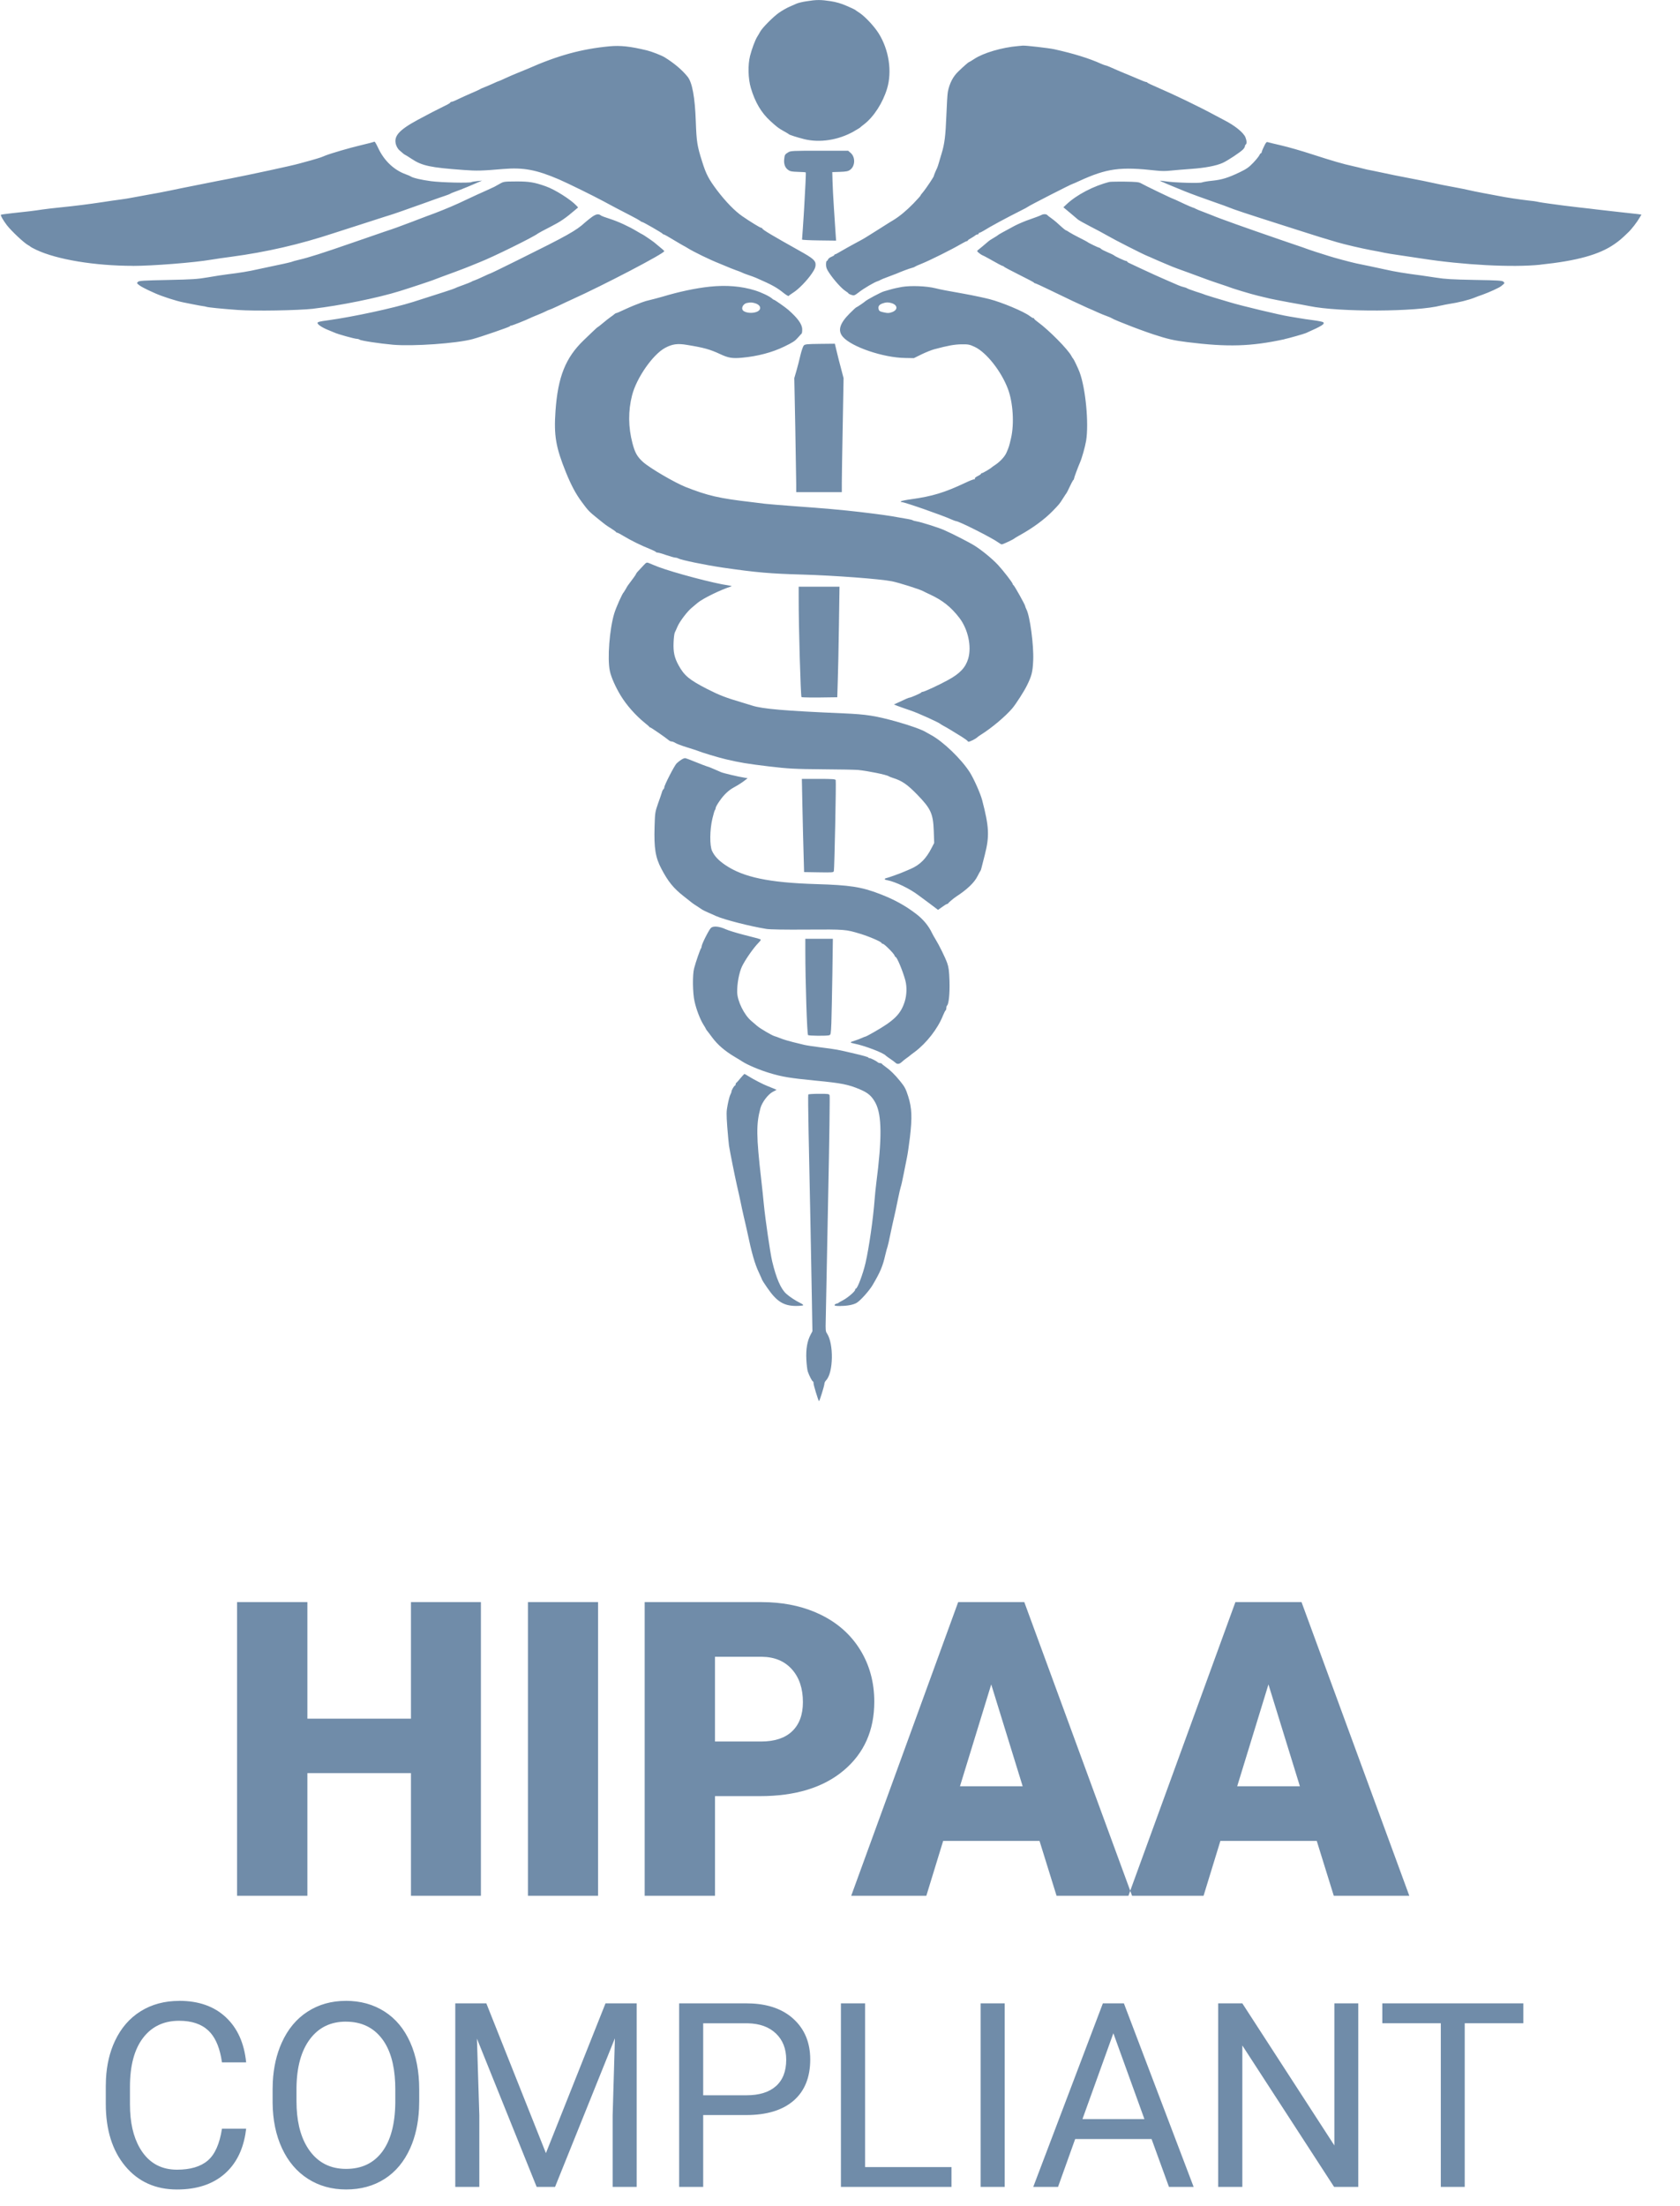 <svg height="84" viewBox="0 0 64 84" width="64" xmlns="http://www.w3.org/2000/svg"><g fill="#708ca9" fill-rule="evenodd" transform="translate(.031)"><path d="m6.795 76.182c.738 0 1.329.207 1.774.622.445.414.704.988.777 1.721h-.921l-.034-.202c-.09-.454-.251-.79-.483-1.008-.266-.25-.637-.374-1.114-.374-.585 0-1.044.218-1.376.653-.332.435-.498 1.054-.498 1.858v.677l.006.247c.031.643.187 1.164.466 1.563.315.448.755.672 1.321.672.509 0 .899-.116 1.171-.348.272-.232.452-.636.541-1.212h.921l-.031.217c-.111.635-.371 1.133-.782 1.495-.456.402-1.063.602-1.82.602-.82 0-1.478-.296-1.972-.888s-.742-1.384-.742-2.376v-.672l.007-.274c.028-.538.141-1.018.339-1.44.231-.493.557-.871.98-1.135s.913-.396 1.469-.396zm6.349 0c.556 0 1.047.135 1.472.406s.751.662.98 1.176c.229.514.343 1.111.343 1.793v.442l-.007.288c-.028.566-.14 1.067-.336 1.505-.229.51-.553.9-.973 1.169s-.909.403-1.469.403c-.547 0-1.032-.135-1.455-.406s-.751-.656-.985-1.157c-.234-.501-.354-1.081-.36-1.74v-.504l.007-.283c.028-.557.142-1.056.341-1.498.232-.515.56-.91.985-1.183.425-.274.91-.41 1.457-.41zm44.856.096v.758h-2.232v6.231h-.911v-6.231h-2.228v-.758zm-39.504 0 2.27 5.703 2.27-5.703h1.188v6.989h-.916v-2.722l.086-2.938-2.28 5.659h-.701l-2.275-5.645.091 2.923v2.722h-.916v-6.989zm9.907 0 .223.006c.654.035 1.175.228 1.563.58.431.39.646.907.646 1.55 0 .678-.211 1.201-.632 1.567-.421.366-1.025.55-1.81.55h-1.636v2.736h-.916v-6.989zm4.522 0v6.235h3.291v.754h-4.212v-6.989zm5.318 0v6.989h-.916v-6.989zm4.541 0 2.657 6.989h-.94l-.663-1.824h-2.91l-.653 1.824h-.944l2.652-6.989zm4.512 0 3.506 5.41v-5.41h.911v6.989h-.921l-3.496-5.386v5.386h-.921v-6.989zm-34.152.696c-.579 0-1.034.222-1.367.665s-.503 1.058-.513 1.846v.514l.006.261c.033.68.199 1.224.497 1.632.335.459.797.689 1.386.689.591 0 1.049-.217 1.374-.65s.491-1.055.501-1.865v-.518l-.005-.243c-.03-.711-.193-1.266-.491-1.665-.331-.443-.793-.665-1.388-.665zm29.239.442-1.178 3.269h2.361zm-13.928-.379h-1.698v2.741h1.646c.49 0 .865-.116 1.126-.348.261-.232.391-.567.391-1.006 0-.416-.13-.749-.391-.998-.261-.25-.618-.379-1.073-.389zm-16.776-16.037v4.439h3.946v-4.439h2.664v11.182h-2.664v-4.67h-3.946v4.67h-2.679v-11.182zm11.073 0v11.182h-2.671v-11.182zm6.211 0 .314.007c.722.034 1.369.189 1.941.465.654.315 1.16.763 1.519 1.344.359.581.538 1.24.538 1.978 0 1.091-.388 1.962-1.164 2.615-.776.653-1.841.979-3.194.979h-1.71v3.794h-2.679v-11.182zm10.027 0 4.036 10.992-.068.19h-2.739l-.649-2.089h-3.671l-.641 2.089h-2.862l4.075-11.182zm10.561 0 4.106 11.182h-2.877l-.649-2.089h-3.671l-.641 2.089h-2.724l-.07-.19 4.007-10.992zm-11.821 3.134-1.191 3.879h2.389zm10.561 0-1.191 3.879h2.389zm-19.299-1.052h-1.786v3.226h1.755c.519 0 .915-.131 1.187-.392s.408-.63.408-1.106c0-.522-.14-.94-.42-1.252-.28-.312-.661-.471-1.145-.476z"/><path d="m32.493 48.344c.123.069.231.136.24.145.009.013.079.069.158.129.37.287.711.82.872 1.357.196.653.07 1.474-.319 2.098-.171.275-.531.656-.743.792-.079.05-.149.098-.158.11-.009.009-.152.076-.319.148-.218.095-.395.145-.616.18-.373.057-.537.057-.907-.003-.152-.022-.322-.063-.379-.088-.054-.025-.183-.079-.281-.123-.098-.044-.269-.139-.379-.215-.218-.145-.66-.59-.736-.738-.028-.05-.076-.136-.111-.189-.082-.133-.205-.464-.272-.726-.088-.347-.076-.871.032-1.231.161-.54.398-.937.736-1.246.25-.227.313-.278.506-.385.101-.057.19-.107.199-.12.025-.028.313-.12.585-.189.597-.148 1.305-.038 1.893.293zm.199-6.121c.196.151.591.382.711.417.041.013.088.035.104.047.019.013.139.063.269.11.13.047.281.104.332.126.202.088.509.202.6.224.054.013.101.032.111.044.009.009.136.069.284.126.31.126 1.15.546 1.454.726.114.066.224.123.246.123.019.003.038.013.038.028 0 .013.054.05.12.085.063.035.136.082.158.101.022.022.063.041.088.041s.044.016.044.032c0 .019.016.032.032.032.019 0 .085.035.152.073.253.161.882.499 1.428.773.13.063.243.126.253.136.028.035 1.681.88 1.719.88.009 0 .117.047.246.107 1.062.486 1.561.552 2.942.398.183-.022.373-.022.553 0 .152.016.493.044.758.063.547.038.97.12 1.214.23.193.088.67.404.777.514.038.041.07.095.07.12s.016.057.032.066c.044.028.038.148-.013.275-.076.18-.401.445-.809.653-.079.041-.24.126-.363.192-.632.341-1.545.779-2.196 1.06-.199.085-.367.164-.373.18-.006.013-.028.022-.054.022-.022 0-.186.066-.367.145-.12.053-.249.107-.339.143l-.101.04c-.06.025-.174.073-.253.107-.262.12-.449.196-.477.196-.016 0-.088.028-.164.06-.458.208-1.04.388-1.792.555-.205.044-1.1.148-1.198.136-.028-.003-.107-.009-.177-.016-.607-.05-1.324-.262-1.665-.489-.101-.066-.19-.12-.199-.12-.022 0-.202-.158-.405-.353-.209-.199-.341-.454-.405-.783-.016-.079-.041-.489-.057-.915-.028-.745-.07-1.073-.177-1.42-.019-.059-.049-.157-.074-.247l-.024-.085c-.028-.104-.066-.211-.079-.237-.051-.101-.123-.278-.123-.3 0-.015-.065-.119-.145-.24l-.126-.184c-.063-.089-.12-.167-.152-.204-.047-.05-.082-.101-.082-.114 0-.009-.123-.148-.275-.306-.262-.268-.525-.486-.758-.628-.049-.027-.218-.133-.399-.248l-.091-.058c-.215-.136-.417-.262-.452-.284s-.098-.06-.142-.088c-.044-.028-.221-.126-.395-.218-.174-.095-.408-.224-.518-.29-.107-.066-.212-.12-.228-.12s-.028-.013-.028-.025c0-.016-.051-.044-.111-.069-.06-.022-.117-.069-.13-.101-.009-.032-.032-.057-.047-.057-.016 0-.028-.063-.028-.139 0-.107.028-.177.126-.322.177-.265.471-.59.61-.678.063-.041.117-.082.117-.092s.047-.038.107-.057c.104-.038.117-.035.294.098zm-2.68-.145c.009.016.092.073.177.129.202.126.531.464.711.732.107.155.139.237.139.328.003.158-.098.246-.604.527-1.059.593-1.409.801-1.425.852-.006.016-.025.028-.044.028-.038 0-.43.24-.721.442-.284.196-.629.552-.954.978-.322.429-.423.615-.575 1.104-.19.6-.212.751-.24 1.515-.032.931-.136 1.493-.313 1.713-.209.259-.506.511-.872.738-.117.073-.496.221-.679.265-.645.155-1.005.192-1.422.155-1.068-.101-1.969-.347-3.122-.858-.076-.032-.246-.101-.379-.155-.133-.054-.348-.145-.474-.205-.101-.048-.192-.088-.229-.102l-.017-.005c-.009 0-.114-.044-.228-.098-.117-.054-.269-.117-.335-.142-.07-.025-.139-.057-.158-.073-.009-.006-.05-.026-.107-.052l-.135-.06c-.025-.011-.051-.022-.077-.033-.155-.066-.379-.167-.496-.224-.117-.06-.234-.107-.262-.107-.025 0-.047-.013-.047-.028 0-.013-.095-.073-.212-.126-.243-.117-.664-.334-1.03-.533-.717-.388-.923-.622-.828-.943.022-.073.076-.164.12-.205.126-.114.212-.183.228-.183.009 0 .117-.069.243-.151.401-.268.717-.334 1.985-.426.506-.038.692-.032 1.511.038.771.063 1.261-.028 2.124-.398.329-.142 1.33-.634 1.691-.83.243-.133.642-.344 1.043-.549.174-.088.335-.18.357-.199.022-.022.057-.041.073-.041.041 0 .768-.42.781-.448.006-.016.025-.025.041-.025.019 0 .196-.098.395-.221.202-.12.373-.221.379-.221s.066-.035.133-.076c.224-.142.86-.451 1.207-.587.092-.038.228-.092.297-.123.073-.032.221-.092.335-.133.114-.038.221-.082.237-.092.019-.013.123-.054.237-.092.114-.038.25-.088.3-.11.619-.271.784-.363 1.056-.581.095-.076.18-.123.19-.11zm-24.978 1.145c.746 0 2.345.126 2.986.237.149.025.49.076.758.11 1.343.18 2.604.47 3.903.899.149.049.463.151.746.24l.138.044c.313.101.698.224.853.275.158.05.329.107.379.12.133.038.727.246 1.359.473l.257.093c.212.076.404.144.485.169.114.038.212.076.221.085.016.016.101.05.395.158.053.019.153.059.264.106l.226.096.329.142-.186-.019c-.104-.009-.202-.028-.221-.038-.06-.041-1.141-.016-1.533.035-.363.047-.698.126-.774.18-.016.013-.101.05-.19.082-.442.158-.815.508-1.037.969-.123.259-.152.297-.183.265-.006-.006-.234-.066-.502-.129-.417-.098-1.128-.306-1.343-.391-.035-.016-.104-.044-.155-.063s-.228-.073-.395-.12c-.167-.044-.373-.101-.461-.126-.278-.079-1.849-.417-2.623-.568-.139-.025-.344-.066-.458-.088-.114-.022-.455-.092-.758-.151-.667-.133-.623-.123-1.09-.221-.209-.044-.591-.117-.853-.161-.259-.047-.531-.098-.6-.11-.07-.016-.253-.044-.411-.066-.155-.019-.461-.063-.679-.098-.525-.079-1.018-.142-1.612-.202-.269-.028-.575-.063-.679-.079-.256-.041-.673-.092-1.166-.142-.221-.025-.411-.05-.42-.06-.022-.022.085-.211.228-.398.18-.23.654-.675.812-.76.041-.019.079-.047.088-.06.009-.009.107-.063.221-.117.781-.369 2.228-.609 3.682-.609zm53.613.047c1.397.145 2.247.382 2.819.779.186.129.278.205.525.445.13.12.348.404.439.565l.07.117-.133.019c-.073.009-.395.044-.717.079-.322.035-.698.079-.837.095-.139.019-.446.054-.679.079-.367.041-.811.098-1.141.145l-.223.032c-.131.02-.221.035-.247.044-.025.009-.174.028-.332.044-.354.041-.844.114-1.153.177-.13.025-.392.076-.585.11-.19.035-.433.085-.537.11-.087.021-.299.064-.508.103l-.124.023c-.243.044-.528.101-.632.126-.174.041-.673.142-1.027.208-.231.041-.923.183-1.059.215-.07.016-.218.047-.332.069-.114.019-.269.054-.348.076-.079.022-.25.063-.379.092-.367.079-.777.199-1.548.448-.392.129-.923.281-1.185.341-.259.06-.496.117-.521.126-.035.013-.073-.038-.133-.17-.051-.101-.088-.202-.088-.218 0-.019-.013-.035-.025-.035-.016 0-.044-.035-.063-.079-.022-.044-.126-.174-.234-.287-.161-.17-.259-.237-.515-.36-.442-.211-.676-.284-1.043-.322-.174-.016-.348-.047-.386-.063-.082-.041-1.043-.013-1.381.038-.12.019-.221.028-.228.025-.006-.009.417-.189.936-.398.275-.11.714-.271 1.232-.451.199-.069.392-.139.427-.155.19-.082.755-.268 2.054-.682.243-.076.613-.196.822-.262.354-.117.951-.3 1.28-.394.288-.085.942-.237 1.296-.303.1-.017.206-.037.297-.055l.155-.032c.02-.004.037-.008.05-.011.076-.016.332-.06.569-.092.237-.035.616-.092.841-.126 1.599-.249 3.47-.347 4.535-.237zm-26.827.915-.019.268c-.009.148-.038.581-.063.962-.025.382-.051.849-.054 1.038l-.009.341.291.009c.237.009.31.022.386.076.196.139.209.48.028.641l-.101.088h-1.09c-1.021 0-1.1-.003-1.191-.06-.126-.076-.139-.095-.155-.262-.019-.183.032-.325.149-.407.076-.057.145-.069.376-.076.155-.003.291-.013.297-.022.011-.011-.019-.628-.058-1.292l-.02-.334c-.011-.166-.021-.33-.032-.482-.016-.233-.032-.435-.032-.448 0-.013.294-.028.651-.032zm-19.912-2.591c.992.114 2.459.41 3.287.669.417.129 1.185.385 1.28.423.164.063.354.136.806.3.269.101.547.205.616.237.07.028.228.095.348.142.502.196 2.064.966 2.212 1.089.019.016.234.133.477.256.389.199.563.316.954.65l.104.088-.063.069c-.218.233-.822.615-1.166.735-.433.155-.645.189-1.135.186-.455-.003-.471-.003-.626-.092-.085-.05-.18-.101-.205-.114-.045-.022-.137-.064-.241-.111l-.212-.096c-.069-.031-.132-.059-.179-.08-.095-.044-.288-.133-.427-.199-.37-.18-.803-.363-1.217-.521-.08-.029-.188-.069-.305-.113l-.363-.138c-.059-.023-.116-.044-.169-.065-.572-.215-.626-.237-1.09-.391-.199-.069-.717-.246-1.153-.398-1.229-.426-1.697-.574-2.089-.666-.12-.028-.246-.063-.281-.079l-.027-.008-.117-.029c-.101-.024-.244-.056-.394-.086-.259-.054-.594-.126-.743-.158-.31-.073-.711-.139-1.138-.189-.164-.019-.506-.073-.758-.117-.401-.069-.591-.082-1.542-.101-.926-.019-1.087-.028-1.131-.073-.044-.044-.041-.057.057-.129.057-.044.205-.123.326-.18.123-.054.25-.114.284-.129.256-.114.787-.287 1.059-.341.095-.019.281-.054.411-.082.13-.025.281-.054.332-.06.054-.006.117-.019.142-.028.06-.022.585-.076 1.198-.12.642-.047 2.272-.019 2.879.047zm42.963.12c.07.016.199.044.284.057.379.057.771.155.995.246.044.019.186.073.316.117.243.088.619.259.686.316.149.12.145.114.092.17-.047.044-.193.054-1.103.069-.847.016-1.131.032-1.473.088-.234.035-.48.073-.553.082-.591.076-1.021.145-1.362.224-.12.025-.392.085-.6.129-.209.041-.436.088-.506.104-.221.047-.879.224-1.059.284-.095.032-.316.101-.49.155-.174.057-.344.114-.379.129-.035.013-.199.073-.363.126l-.217.074-.432.148c-1.215.417-2.328.813-2.559.915-.035.016-.183.073-.332.129-.149.054-.281.11-.3.123-.016.013-.066.035-.111.047-.037.011-.168.067-.315.135l-.089.042c-.18.085-.332.155-.341.155-.028 0-1.078.505-1.229.593-.079.044-.186.054-.616.06l-.208.001c-.197-.001-.351-.006-.377-.013-.594-.148-1.248-.489-1.634-.855l-.117-.11.243-.202c.133-.114.275-.233.313-.265.041-.032.253-.151.474-.265.224-.114.512-.268.642-.344.25-.148 1.33-.697 1.517-.773.06-.025.183-.076.269-.117.088-.038.265-.117.395-.17.13-.054.265-.11.3-.126.035-.016.307-.117.6-.221.297-.107.623-.227.727-.268.104-.038.31-.11.458-.158.119-.038.238-.078.298-.1l.034-.013c.142-.06.872-.281 1.138-.344.158-.038.363-.085.458-.11.095-.022.423-.085.727-.142.303-.054.654-.117.774-.142 1.138-.237 4.108-.224 5.025.022zm-5.973-1.281c.158.032.755.202.822.233.604.268.727.344.66.41-.019.019-.19.054-.382.079-.193.025-.442.06-.553.082-.107.019-.272.044-.36.06-.348.054-1.817.404-2.272.543-.174.05-.436.129-.585.174-.149.044-.297.092-.332.104-.035.016-.205.076-.379.129-.174.057-.322.114-.332.126-.009.009-.066.032-.126.044-.045.009-.129.038-.208.071l-.076.033c-.095.041-.224.098-.284.123-.06.025-.167.073-.237.104-.07.032-.196.088-.284.126-.085.038-.313.145-.506.233-.19.092-.395.186-.449.211-.057.022-.104.054-.104.066 0 .016-.019.025-.038.025-.047 0-.442.183-.468.218-.009.009-.114.063-.231.11-.12.05-.237.11-.259.133-.022.025-.054.044-.07.044-.028 0-.43.192-.452.221-.009.009-.142.079-.294.155-.155.076-.329.174-.389.211-.06.041-.12.076-.133.076s-.079.054-.149.114c-.07.063-.167.151-.221.199-.051.044-.145.117-.205.161-.06.041-.117.085-.126.098-.038.05-.149.057-.234.013-.051-.028-.243-.101-.427-.164-.183-.06-.449-.174-.588-.246-.446-.24-.632-.341-.648-.363-.009-.009-.079-.057-.158-.101-.079-.044-.174-.107-.212-.142-.12-.104-.329-.278-.382-.319-.047-.035-.044-.047.041-.117.054-.041.104-.076.12-.079.011 0 .14-.067.302-.158l.083-.047c.199-.114.373-.205.392-.205.016 0 .035-.009.041-.022.006-.016.265-.151.578-.309.313-.155.575-.293.578-.306.006-.016.025-.025.044-.025.016 0 .253-.107.525-.24.702-.341 1.223-.587 1.46-.691.114-.047.291-.126.395-.174.104-.047.262-.114.348-.142.088-.032.174-.069.19-.082.049-.036.397-.178.778-.324l.288-.108c.191-.07.373-.135.514-.181.55-.18.777-.233 1.296-.297 1.536-.192 2.418-.167 3.697.11zm-30.923.003c.316.085 1.406.461 1.416.486.006.016.028.028.051.028.041 0 .572.211.724.287.023.013.11.049.209.09l.075.03c.123.05.272.114.322.142.054.028.104.05.117.05s.171.069.354.155c.18.088.398.189.484.227 1.239.559 3.555 1.77 3.546 1.852 0 .019-.066.076-.386.338-.07.057-.43.3-.442.3-.009 0-.107.057-.218.123-.31.186-.708.369-1.033.473-.161.05-.31.107-.329.123-.092.073-.177.06-.329-.041-.082-.06-.209-.158-.278-.221-.338-.312-.673-.499-2.566-1.436-.559-.278-1.027-.505-1.04-.505-.009 0-.136-.054-.278-.123-.139-.066-.291-.133-.335-.145-.044-.013-.095-.035-.111-.05-.019-.013-.161-.069-.316-.126-.158-.054-.297-.11-.316-.123-.028-.019-.468-.164-1.596-.521-.752-.237-2.294-.568-3.23-.697-.329-.044-.405-.063-.405-.104 0-.057.193-.183.411-.268.079-.032.186-.076.237-.098.126-.06.768-.237.853-.237.035 0 .079-.013.098-.028.041-.041.765-.151 1.277-.196.762-.066 2.43.05 3.034.215zm19.04-15.278c.085.044.161.092.174.107.009.013.079.066.158.114.408.256.923.691 1.185.997.139.164.455.656.563.88.177.357.215.514.234.947.025.577-.123 1.685-.259 1.944-.025.05-.047.107-.047.123 0 .047-.414.786-.446.798-.016.006-.028.025-.028.041 0 .047-.351.499-.556.723-.218.233-.588.54-.882.729-.196.126-.86.467-1.195.612-.202.088-.866.297-1.008.319-.076.013-.149.032-.167.044-.016.013-.095.035-.174.047-.079.013-.24.041-.363.063-.373.069-.667.11-1.485.208-.673.079-1.397.142-2.465.218-.487.035-1.005.079-1.153.095-.149.019-.376.047-.506.063-1.232.142-1.665.243-2.512.577-.417.167-1.353.713-1.615.947-.221.199-.31.35-.405.716-.161.603-.167 1.237-.016 1.821.167.663.79 1.556 1.255 1.808.275.148.474.177.831.117.657-.107.879-.17 1.274-.353.31-.145.458-.17.831-.136.588.054 1.144.199 1.605.423.338.164.408.211.525.344.06.069.12.136.136.148.016.009.028.085.025.164 0 .196-.171.429-.531.745-.111.098-.515.379-.54.379-.013 0-.044.019-.07.044-.101.092-.405.237-.657.316-.518.161-1.093.208-1.722.142-.537-.057-1.163-.189-1.795-.379-.164-.047-.379-.104-.474-.126-.095-.019-.243-.063-.332-.098-.085-.035-.215-.085-.284-.11-.07-.025-.243-.104-.389-.17-.142-.069-.272-.123-.288-.123s-.051-.019-.073-.041c-.022-.022-.092-.073-.152-.114-.06-.044-.193-.145-.291-.23-.098-.082-.186-.151-.193-.151-.003 0-.007-.002-.015-.008l-.035-.03c-.064-.057-.2-.188-.486-.463-.689-.663-.98-1.392-1.071-2.688-.066-.934.009-1.379.401-2.348.196-.48.373-.814.597-1.114.243-.331.278-.369.604-.631.348-.281.313-.252.521-.385.076-.048.146-.096.172-.12l.011-.013c.006-.016.028-.025.044-.025.019 0 .136-.06.259-.136.259-.158.664-.357.983-.483.123-.05.228-.101.231-.114.006-.016.038-.025.066-.025.032 0 .18-.041.329-.095.152-.05.303-.095.338-.095s.088-.013.12-.032c.114-.063 1.018-.249 1.697-.35 1.283-.186 1.798-.23 3.034-.265 1.214-.035 2.945-.164 3.41-.256.256-.05 1.046-.3 1.188-.375.044-.025.158-.079.253-.123.487-.224.812-.483 1.131-.899.326-.429.468-1.079.335-1.543-.101-.341-.313-.571-.771-.82-.332-.183-.904-.448-.964-.448-.022 0-.047-.009-.054-.025-.009-.025-.401-.196-.446-.196-.028 0-.142-.047-.427-.183l-.171-.079.155-.06c.082-.032.3-.107.484-.17.284-.095 1.09-.461 1.138-.514.009-.009.066-.044.126-.076.111-.057.319-.183.689-.413.111-.069.209-.142.221-.164.019-.035.057-.025.18.035zm1.122 7.463c.041 0 .449.192.474.224.009.009.101.066.205.123.487.268.935.596 1.248.915.265.275.262.268.411.505.06.095.117.18.126.189s.066.123.126.252c.048.103.096.195.121.231l.014.016c.013.006.022.028.022.047 0 .035.155.448.224.606.076.17.196.596.237.836.107.653-.016 1.978-.246 2.603-.051.142-.224.502-.246.521-.013.009-.041.05-.063.095-.136.262-.869 1-1.286 1.303-.076.054-.136.107-.136.123 0 .013-.016.025-.035.025-.019 0-.079.035-.136.079-.221.17-1.065.524-1.536.644-.089.023-.232.055-.389.089l-.32.066c-.105.021-.204.04-.287.054-.66.117-.815.145-1.062.205-.344.085-.935.107-1.277.05-.139-.025-.332-.066-.427-.095-.095-.025-.209-.06-.253-.073-.111-.028-.676-.331-.727-.388-.032-.032-.31-.221-.329-.221-.013 0-.123-.104-.25-.23-.386-.385-.465-.656-.262-.893.329-.382 1.539-.795 2.373-.805l.332-.006.294.145c.158.076.376.164.48.192.531.142.777.186 1.043.189.259.003.303-.006.502-.098.446-.211 1.011-.928 1.264-1.6.196-.517.246-1.335.117-1.881-.07-.303-.079-.331-.171-.543-.063-.148-.234-.334-.408-.454-.076-.05-.142-.098-.152-.107-.041-.044-.341-.221-.373-.221-.022 0-.038-.013-.038-.025 0-.016-.057-.054-.126-.088-.076-.035-.12-.076-.111-.101.009-.022 0-.032-.016-.022-.016.009-.167-.047-.338-.129-.803-.379-1.261-.517-2.079-.631-.19-.025-.36-.06-.379-.079-.016-.019-.006-.028.028-.028.107 0 1.555-.505 1.906-.666.076-.032.149-.06.164-.06.111 0 1.372-.637 1.605-.808.054-.041.117-.076.136-.076zm-4.5 8.832c-.149.032-.18.054-.196.12-.028.107.016.174.149.221.133.047.205.05.338.013.246-.073.256-.265.016-.347-.107-.038-.158-.041-.307-.006zm-5.328.044c-.133.079-.051.284.126.316.136.025.171.022.288-.009.262-.073.275-.281.022-.347-.145-.041-.338-.022-.436.041zm3.729-6.888v.372c0 .202.016 1.18.035 2.168l.032 1.799-.095.363c-.054.199-.13.495-.167.656l-.07.293-.566-.006c-.499-.006-.572-.013-.619-.063-.028-.032-.085-.196-.126-.366-.038-.17-.107-.435-.152-.593l-.082-.281.038-1.912c.017-.919.031-1.781.034-2.077l.001-.353zm3.666-15.906.155.11c.085.063.167.114.186.114s.038.009.044.025c.013.028.212.196.31.259.42.275.689.533.809.776.051.101.101.192.111.202.009.009.025.05.035.095.009.044.07.278.133.521.18.707.164 1.057-.104 2.083-.066.249-.313.805-.468 1.051-.319.502-1.018 1.177-1.479 1.423-.07.038-.149.082-.174.098-.158.101-.588.256-1.122.407-.818.227-1.157.281-2.038.319-2.222.095-3.084.167-3.483.297-.076.022-.243.073-.373.114-.623.183-.875.281-1.327.511-.689.353-.882.511-1.1.909-.158.287-.205.502-.19.865.006.174.028.347.047.382.019.035.066.142.107.237.085.192.37.568.537.704.06.05.158.133.221.186.202.17.888.505 1.293.631.025.009-.032.025-.126.038-.509.066-2.083.483-2.655.7l-.176.07c-.056.023-.105.043-.134.056-.139.06-.142.06-.262-.069-.06-.066-.145-.158-.193-.208-.051-.05-.088-.104-.088-.114 0-.019-.123-.189-.307-.432-.016-.019-.054-.082-.085-.142-.026-.045-.052-.088-.068-.111l-.011-.015c-.054-.044-.294-.587-.36-.805-.18-.596-.269-1.723-.167-2.193.047-.23.215-.609.411-.931.224-.369.566-.757.926-1.048.082-.066.158-.129.161-.142.006-.016.025-.025.038-.025.028 0 .604-.398.705-.486.028-.028.079-.05.111-.05.028 0 .098-.025.152-.06.051-.032.243-.104.427-.161.18-.054.357-.114.392-.126.164-.069.793-.259 1.097-.331.537-.126.803-.17 1.637-.271.739-.088.986-.101 2.054-.11.635-.003 1.239-.016 1.343-.025.382-.038 1.09-.183 1.169-.24.019-.013.088-.041.158-.063.351-.11.547-.246.926-.634.525-.54.607-.726.632-1.385l.016-.458-.098-.189c-.205-.404-.439-.641-.79-.795-.098-.041-.209-.092-.243-.104-.13-.06-.572-.218-.657-.24-.126-.028-.13-.066-.006-.088.326-.063.869-.325 1.207-.584.051-.035.234-.174.414-.306zm-4.503 8.087.664.009.019.615c.013.338.032 1.284.044 2.105l.022 1.489h-1.555v-.432c-.003-1.082.076-3.745.107-3.771.013-.008.157-.014.36-.016zm3.119-13.881c.041.041.123.107.183.148.06.041.117.085.126.095s.095.076.19.145c.449.338.875.884 1.071 1.379.041.098.085.189.101.199.011.006.02.027.025.052l.004.04c0 .041.013.082.025.092.066.041.111.467.095.937-.013.394-.032.524-.088.685-.073.205-.307.682-.446.906-.044.069-.104.177-.133.237-.13.275-.335.521-.607.729-.417.319-.85.555-1.39.76-.698.268-1.138.334-2.418.372-1.786.054-2.768.259-3.454.723-.262.177-.417.341-.509.54-.095.205-.088.808.013 1.231.038.164.082.312.098.328.016.019.028.054.028.082s.07.155.158.275c.152.221.335.394.521.495.174.095.326.192.43.275l.107.082-.142.025c-.196.028-.793.17-.869.205-.035.013-.149.066-.253.11-.104.047-.231.098-.284.11-.051.016-.25.092-.442.17-.19.079-.37.145-.395.145s-.088-.025-.142-.06c-.051-.032-.133-.095-.18-.142-.088-.092-.468-.83-.468-.912 0-.028-.013-.057-.032-.069-.016-.009-.044-.063-.06-.12l-.012-.039-.043-.13c-.027-.078-.06-.172-.093-.263-.111-.319-.114-.35-.13-.871-.025-.82.032-1.177.259-1.606.256-.486.458-.738.844-1.041.155-.12.297-.237.319-.252.019-.019.111-.079.196-.133.088-.057.174-.114.19-.126.019-.016.123-.066.237-.117.114-.05.25-.107.3-.133.316-.139 1.289-.388 1.912-.489.13-.022.714-.032 1.564-.025 1.447.009 1.463.006 2.007-.158.354-.107.822-.309.822-.357 0-.013.019-.025.044-.025.054 0 .423-.369.449-.448.009-.032.028-.057.041-.057.051 0 .281-.555.37-.893.063-.237.054-.549-.022-.795-.149-.483-.401-.732-1.185-1.177-.158-.092-.3-.164-.313-.164s-.07-.022-.13-.05c-.057-.028-.186-.076-.284-.107-.19-.057-.193-.073-.013-.11.401-.079 1.125-.357 1.201-.458.009-.009.088-.069.174-.126.088-.06.177-.126.199-.148.063-.063.155-.05.234.032zm-2.585 7.27c.022.079.092 3.411.07 3.468-.013.035-.133.044-.654.044h-.635l.022-1.095c.013-.606.032-1.404.044-1.776l.019-.678.559-.009c.515-.009.559-.006.575.047zm.256-16.556c.259 0 .49.044.616.12.145.088.477.461.604.675.297.505.386.716.487 1.161.032.129.066.265.082.3.013.035.063.249.107.473.047.227.111.517.142.647.032.129.095.429.142.663.047.233.098.454.111.489.016.035.066.256.111.489.047.233.104.517.126.631.025.114.076.461.114.773.088.757.076 1.111-.066 1.559-.092.287-.13.36-.303.574-.209.259-.389.432-.578.565-.063.044-.117.088-.123.104-.004.008-.018.015-.037.019l-.03.003c-.028 0-.066.013-.082.028-.054.05-.269.161-.313.161-.025 0-.051.013-.057.028-.006.016-.237.082-.515.145-.667.158-.692.161-1.289.237-.281.035-.569.079-.638.098-.07.016-.262.063-.427.104-.164.041-.379.104-.474.145-.095.038-.202.076-.237.085-.101.032-.534.284-.651.385-.06.05-.161.139-.224.192-.272.23-.528.751-.537 1.089-.006.331.073.748.183.984.123.256.433.7.619.89.098.101.114.133.076.145-.028.009-.076.025-.104.035-.032.009-.275.073-.54.139-.265.069-.566.161-.664.205-.246.114-.474.136-.566.057-.076-.066-.357-.622-.357-.704 0-.028-.013-.063-.025-.079-.032-.035-.199-.517-.262-.757-.066-.237-.057-.95.016-1.262.066-.306.215-.688.338-.884.051-.079.092-.151.092-.158 0-.009.019-.041.044-.069.025-.032.117-.148.199-.262.209-.281.48-.514.863-.742.114-.066.24-.145.284-.174.199-.129.654-.322 1.043-.439.484-.145.774-.192 1.738-.287.999-.095 1.264-.148 1.707-.338.31-.129.455-.262.594-.53.234-.464.24-1.344.022-3.029-.022-.189-.054-.467-.063-.615-.054-.735-.215-1.855-.348-2.433-.098-.42-.307-.975-.367-.975-.016 0-.028-.019-.028-.044 0-.063-.281-.303-.461-.398-.085-.044-.161-.088-.171-.098-.009-.013-.044-.025-.076-.032-.035-.006-.066-.032-.076-.05-.009-.032.051-.041.231-.041zm-.436 10.306c.063.019.066.041.085.464.009.246.025 1.07.038 1.83l.019 1.379h-1.049v-.464c0-1.161.066-3.177.104-3.203.044-.028.702-.035.803-.006zm-1.264-10.306c.142 0 .265.013.275.025.009.016-.038.054-.101.082-.177.085-.42.243-.547.36-.205.186-.379.587-.534 1.237-.073.309-.262 1.603-.316 2.161-.019.208-.063.628-.098.931-.193 1.679-.196 2.13-.032 2.736.06.221.284.517.461.615l.155.082-.126.054c-.066.028-.174.073-.234.095-.136.05-.54.259-.717.372-.076.047-.142.085-.149.085s-.076-.076-.152-.164c-.058-.073-.116-.138-.144-.165l-.014-.012c-.016-.006-.025-.032-.025-.057s-.009-.044-.022-.044c-.032 0-.136-.18-.136-.23 0-.022-.019-.076-.044-.12-.025-.047-.07-.218-.101-.379-.051-.265-.051-.338-.016-.846.025-.306.054-.625.066-.713.037-.235.213-1.12.306-1.532l.025-.108c.041-.174.088-.401.111-.505.019-.104.076-.36.123-.568.051-.208.107-.464.13-.568.167-.798.288-1.227.446-1.556.066-.145.123-.268.123-.278 0-.009.085-.142.19-.293.36-.527.626-.694 1.097-.697zm.879-3.622c.016-.019.205.587.205.659 0 .035.028.095.066.133.278.29.294 1.401.028 1.789-.047.066-.054.139-.044.473.009.391.038 1.805.123 6.238.016.905.027 1.706.028 2.095l-0.0.149c-0.0.059-.001.094-.003.1-.016.06-.041.063-.408.063-.212 0-.395-.013-.405-.025-.009-.016-.003-.672.013-1.461.044-2.054.098-4.761.123-6.26l.022-1.294-.073-.139c-.126-.24-.177-.543-.158-.934.009-.189.035-.398.054-.458.051-.155.167-.379.196-.379.016 0 .025-.035.025-.079 0-.066.177-.644.205-.672z" fill-rule="nonzero" transform="matrix(1 0 0 -1 0 53.347)"/></g></svg>